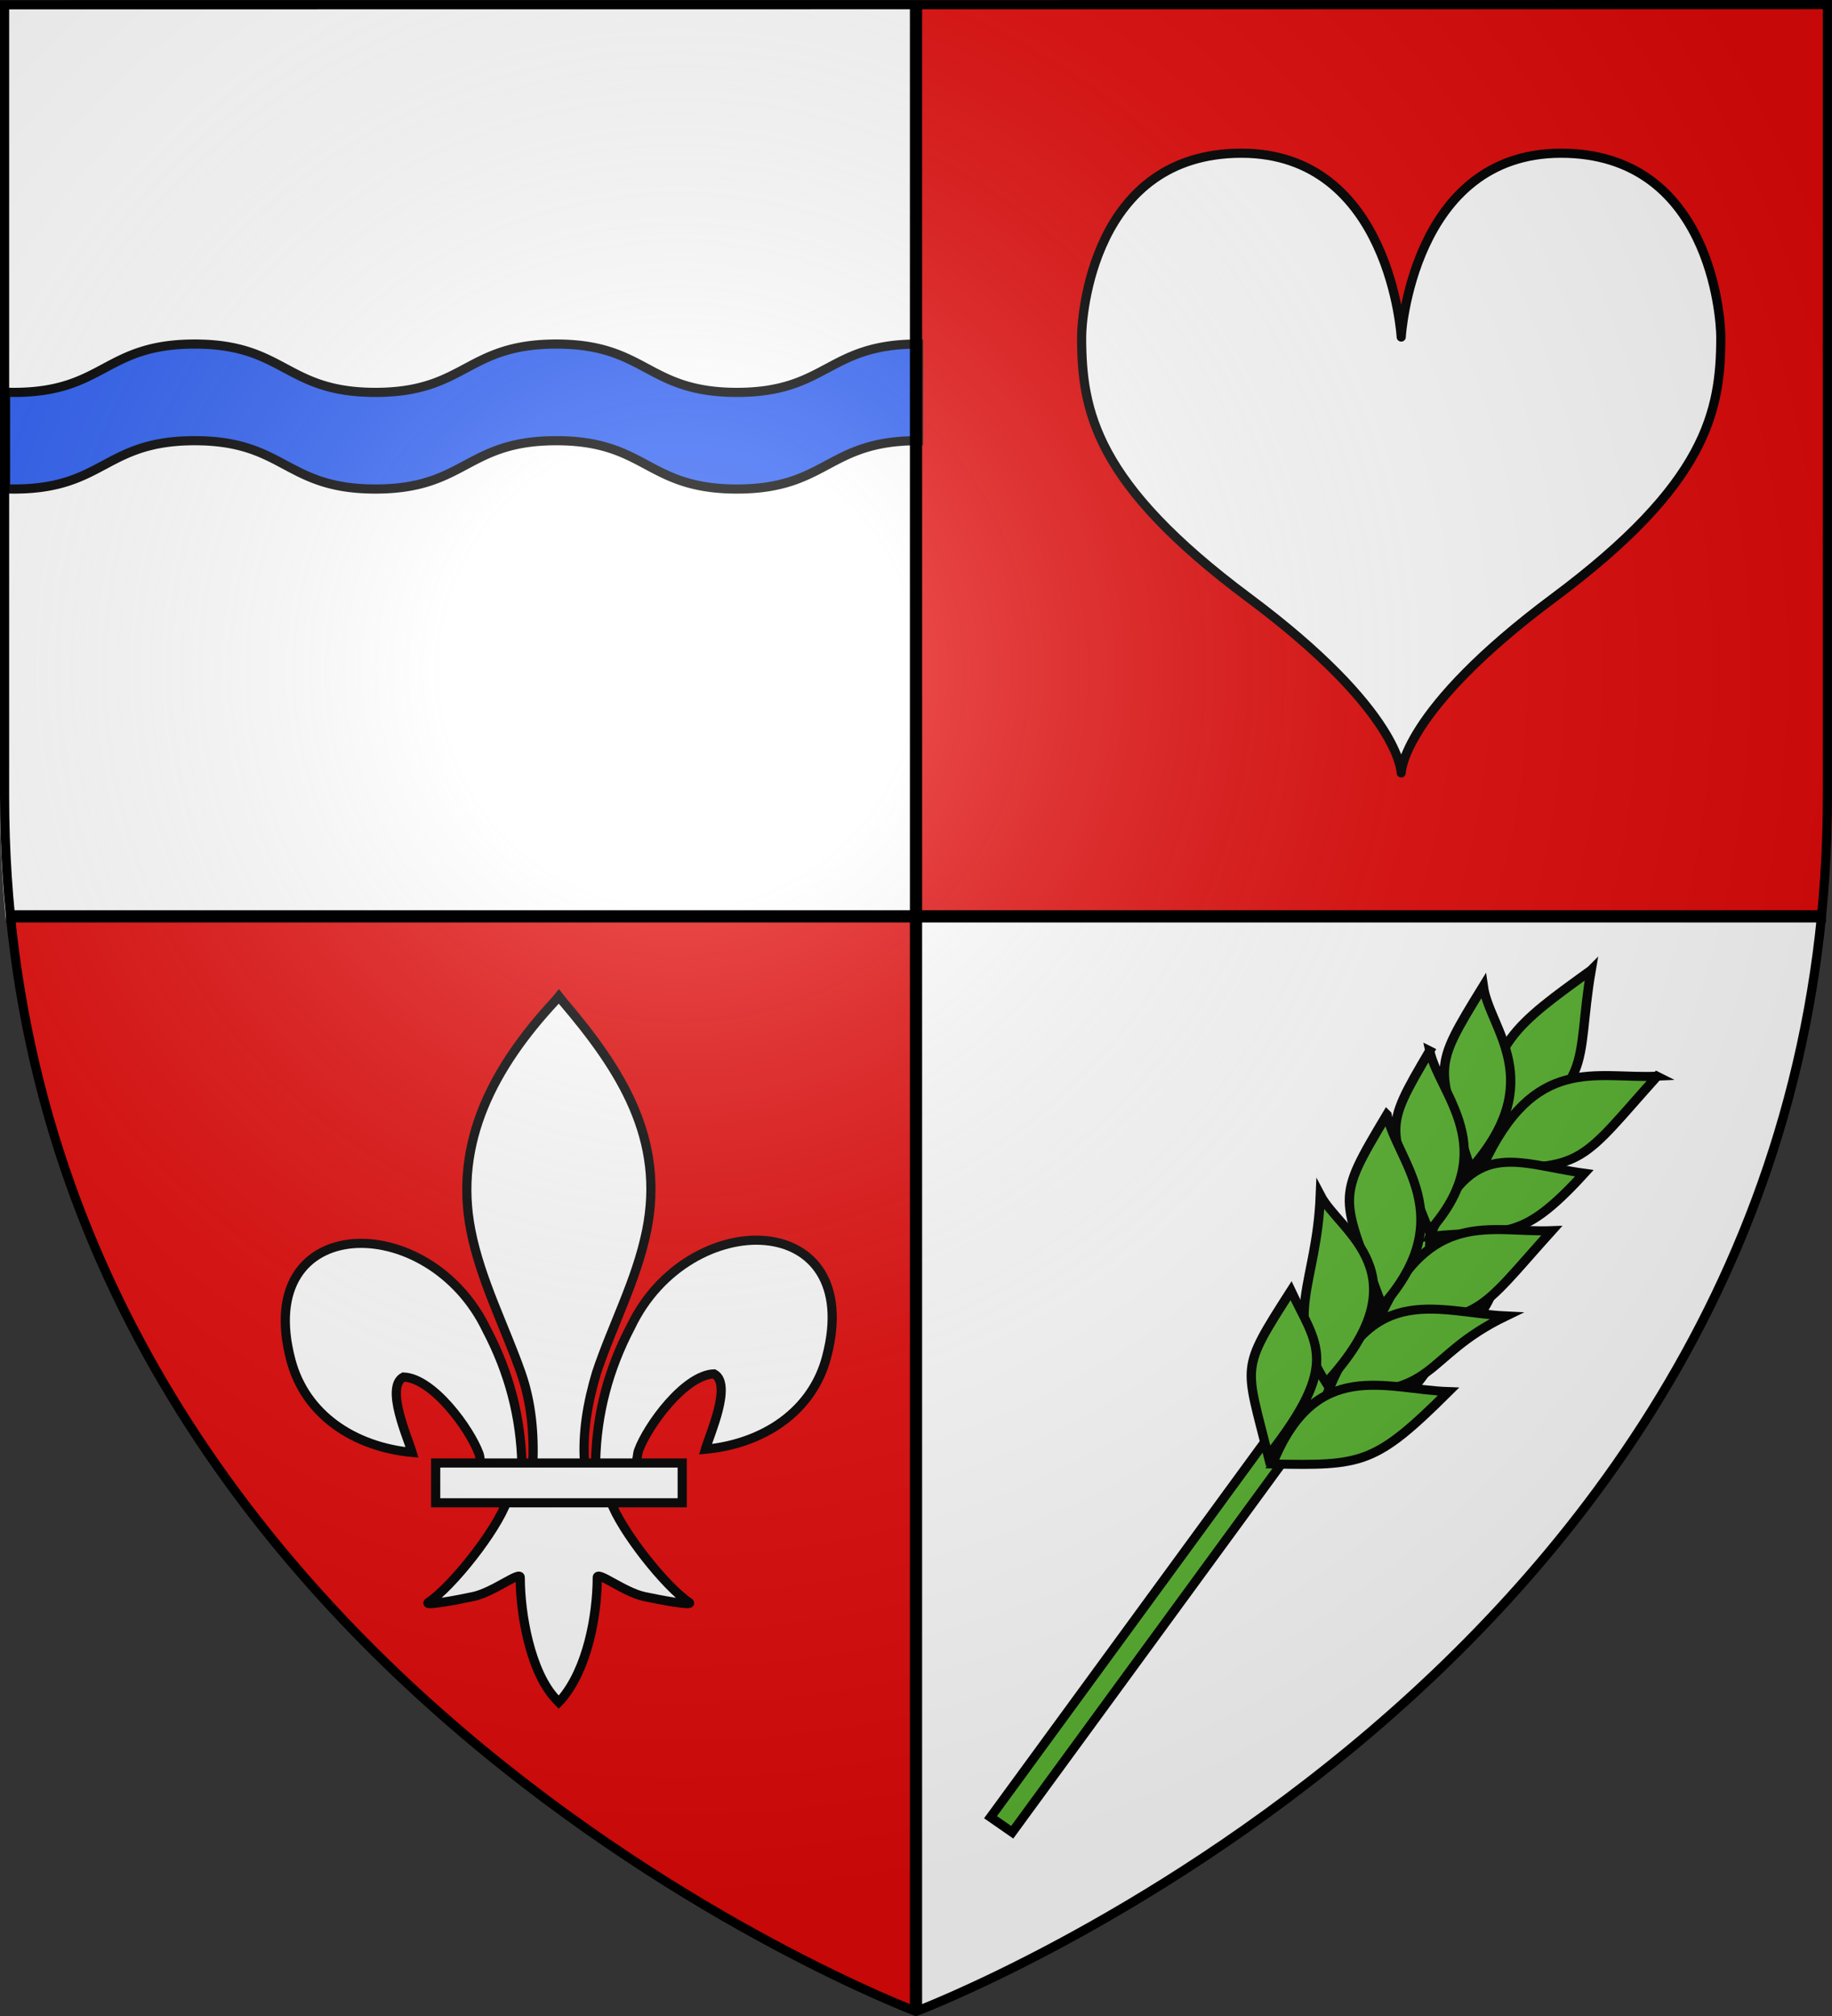 <svg xmlns="http://www.w3.org/2000/svg" xmlns:xlink="http://www.w3.org/1999/xlink" width="600" height="660" version="1.0"><rect width="100%" height="100%" fill="#333333" stroke="none"/><defs><radialGradient xlink:href="#b" id="c" cx="221.445" cy="226.331" r="300" fx="221.445" fy="226.331" gradientTransform="matrix(1.353 0 0 1.349 -77.63 -85.747)" gradientUnits="userSpaceOnUse"/><linearGradient id="b"><stop offset="0" style="stop-color:white;stop-opacity:.314"/><stop offset=".19" style="stop-color:white;stop-opacity:.251"/><stop offset=".6" style="stop-color:#6b6b6b;stop-opacity:.125"/><stop offset="1" style="stop-color:black;stop-opacity:.125"/></linearGradient></defs><g style="display:inline"><path d="M0 1.414v260.43c0 13.58.672 26.762 1.947 39.57H300v-300zM300 300v358.5S570.474 556.543 596 300z" style="fill:#fff;fill-opacity:1;fill-rule:evenodd;stroke:none;stroke-width:1px;stroke-linecap:butt;stroke-linejoin:miter;stroke-opacity:1;display:inline"/><path d="M300 300v360S27.698 557.617 2 300zM600 0v260.43c0 13.58-.672 26.762-1.947 39.57H300V0z" style="fill:#e20909;fill-opacity:1;fill-rule:evenodd;stroke:none;stroke-width:1px;stroke-linecap:butt;stroke-linejoin:miter;stroke-opacity:1;display:inline"/></g><g style="display:inline"><path d="M613.505 23.697h8.653V303.86h-8.653z" style="display:inline;fill:#5ab532;fill-opacity:1;fill-rule:evenodd;stroke:#000;stroke-width:3;stroke-linecap:butt;stroke-linejoin:miter;stroke-miterlimit:8;stroke-dasharray:none;stroke-opacity:1" transform="matrix(.821 .57 -.59 .807 0 0)"/><g style="display:inline;fill:#5ab532;stroke:#000;stroke-width:1.971;stroke-miterlimit:8;stroke-dasharray:none;stroke-opacity:1"><path d="M-505.95 270.27c6.637 7.605 24.639 10.662 20.567 36.654-19.858-16.32-20.03-14.022-20.567-36.653z" style="fill:#5ab532;fill-opacity:1;stroke:#000;stroke-width:1.971;stroke-miterlimit:8;stroke-dasharray:none;stroke-opacity:1" transform="matrix(1.219 .976 -.953 1.137 1358.741 566.08)"/><path d="M-508.732 293.164c7.593 4.79 27.647 2.656 22.013 34.761-15.451-7.86-12.561-17.354-22.013-34.761zM-513.427 222.218c10.024 18.354 17.364 20.015 5.482 41.781-12.46-13.934-10.172-22.396-5.482-41.78z" style="fill:#5ab532;fill-opacity:1;stroke:#000;stroke-width:1.971;stroke-miterlimit:8;stroke-dasharray:none;stroke-opacity:1" transform="matrix(1.219 .976 -.953 1.137 1358.741 566.08)"/><path d="M-488.53 231.355c-9.484 8.994-22.836 13.015-15.893 39.643 17.097-13.203 15.051-14.821 15.892-39.643z" style="fill:#5ab532;fill-opacity:1;stroke:#000;stroke-width:1.971;stroke-miterlimit:8;stroke-dasharray:none;stroke-opacity:1" transform="matrix(1.219 .976 -.953 1.137 1358.741 566.08)"/><path d="M-487.169 258.124c-12.31 7.894-23.26 8.936-16.337 32.23 11.06-11.94 15.478-10.51 16.337-32.23z" style="fill:#5ab532;fill-opacity:1;stroke:#000;stroke-width:1.971;stroke-miterlimit:8;stroke-dasharray:none;stroke-opacity:1" transform="matrix(1.219 .976 -.953 1.137 1358.741 566.08)"/><path d="M-484.669 272.528c-9.484 8.808-22.836 12.747-15.897 38.82 17.1-12.93 15.053-14.515 15.897-38.82z" style="fill:#5ab532;fill-opacity:1;stroke:#000;stroke-width:1.971;stroke-miterlimit:8;stroke-dasharray:none;stroke-opacity:1" transform="matrix(1.219 .976 -.953 1.137 1358.741 566.08)"/><path d="M-480.52 293.513c-10.982 8.538-26.434 12.366-18.433 37.599 18.957-14.272 10.197-18.595 18.433-37.599z" style="fill:#5ab532;fill-opacity:1;stroke:#000;stroke-width:1.971;stroke-miterlimit:8;stroke-dasharray:none;stroke-opacity:1" transform="matrix(1.219 .976 -.953 1.137 1358.741 566.08)"/><path d="M-479.594 314.502c-10.342 8.254-26.102 12.373-18.563 36.776 14.68-12.097 16.587-14.015 18.563-36.776zM-528.615 239.833c6.811 6.588 23.275 7.245 22.607 33.234-19.644-13.406-19.536-11.134-22.607-33.234z" style="fill:#5ab532;fill-opacity:1;stroke:#000;stroke-width:1.971;stroke-miterlimit:8;stroke-dasharray:none;stroke-opacity:1" transform="matrix(1.219 .976 -.953 1.137 1358.741 566.08)"/><path d="M-528.51 258.371c7.296 6.175 24.942 6.779 24.205 31.165-21.044-12.564-20.93-10.431-24.204-31.165z" style="fill:#5ab532;fill-opacity:1;stroke:#000;stroke-width:1.971;stroke-miterlimit:8;stroke-dasharray:none;stroke-opacity:1" transform="matrix(1.219 .976 -.953 1.137 1358.741 566.08)"/><path d="M-526.8 275.251c7.54 6.665 25.778 7.32 25.023 33.632-21.753-13.562-21.634-11.26-25.024-33.632z" style="fill:#5ab532;fill-opacity:1;stroke:#000;stroke-width:1.971;stroke-miterlimit:8;stroke-dasharray:none;stroke-opacity:1" transform="matrix(1.219 .976 -.953 1.137 1358.741 566.08)"/><path d="M-526.669 298.32c8.135 3.748 27.752-1.016 26.22 31.565-16.315-5.756-14.649-15.551-26.22-31.565z" style="fill:#5ab532;fill-opacity:1;stroke:#000;stroke-width:1.971;stroke-miterlimit:8;stroke-dasharray:none;stroke-opacity:1" transform="matrix(1.219 .976 -.953 1.137 1358.741 566.08)"/><path d="M-518.492 318.854c11.266 5.792 17.815 5.311 18.571 31.61-16.126-12.76-16.035-10.599-18.571-31.61z" style="fill:#5ab532;fill-opacity:1;stroke:#000;stroke-width:1.971;stroke-miterlimit:8;stroke-dasharray:none;stroke-opacity:1" transform="matrix(1.219 .976 -.953 1.137 1358.741 566.08)"/></g><path d="M63.757 112.639c-29.599 0-29.6 15.82-59.2 15.82a78 78 0 0 1-2.72-.053v31.64c.879.03 1.784.053 2.72.053 29.6 0 29.601-15.82 59.2-15.82s29.6 15.82 59.2 15.82c29.598 0 29.631-15.82 59.23-15.82s29.57 15.82 59.168 15.82c29.599 0 29.6-15.82 59.2-15.82h.25v-31.64h-.25c-29.6 0-29.601 15.82-59.2 15.82s-29.57-15.82-59.168-15.82c-29.599 0-29.632 15.82-59.23 15.82-29.6 0-29.601-15.82-59.2-15.82z" style="display:inline;fill:#2b5df2;fill-opacity:1;stroke:#000;stroke-width:3;stroke-miterlimit:8;stroke-dasharray:none;stroke-opacity:1"/><path stroke-miterlimit="20" d="M511.25 50.158c-48.866 0-52.336 60.181-52.336 60.181s-3.468-60.18-52.335-60.18-52.338 53.691-52.338 60.18c0 24.453 4.69 48.1 54.68 85.332s49.99 57.351 49.99 57.351 0-20.12 49.995-57.35c49.99-37.236 54.677-60.88 54.677-85.333.002-6.489-3.466-60.18-52.334-60.18" style="display:inline;opacity:1;fill:#fff;stroke:#000;stroke-width:3;stroke-linecap:round;stroke-linejoin:round;stroke-miterlimit:8;stroke-dasharray:none"/><g style="display:inline;fill:#fff;stroke-width:11.823;stroke-miterlimit:8;stroke-dasharray:none"><path d="M405.115 606.7c1.425-61.957 16.751-119.54 45.29-174.11 74.714-157.185 302.92-153.431 252.615 38.812-18.537 70.84-81.509 112.474-156.319 119.615 5.4-18.665 35.1-84.652 11.124-97.562-38.338 1.449-85.944 67.706-97.392 99.301-1.653 4.536-1.19 9.778-3.036 14.24" style="fill:#fff;fill-opacity:1;fill-rule:evenodd;stroke:#000;stroke-width:11.823;stroke-linecap:butt;stroke-linejoin:miter;stroke-miterlimit:8;stroke-dasharray:none;stroke-opacity:1;display:inline" transform="matrix(.254 0 0 .253 92.168 324.934)"/><path d="M310.077 610.795c-1.425-61.956-16.751-119.54-45.29-174.108C190.073 279.5-38.133 283.255 12.172 475.498c18.537 70.84 81.509 112.474 156.319 119.615-5.4-18.665-35.1-84.652-11.125-97.562 38.338 1.449 85.945 67.706 97.393 99.301 1.653 4.536 1.19 9.778 3.036 14.24" style="fill:#fff;fill-opacity:1;fill-rule:evenodd;stroke:#000;stroke-width:11.823;stroke-linecap:butt;stroke-linejoin:miter;stroke-miterlimit:8;stroke-dasharray:none;stroke-opacity:1" transform="matrix(.254 0 0 .253 92.168 324.934)"/><path d="M353.18 10.543c-78.715 84.85-131.565 182.962-108.782 298.032 12.57 63.483 43.042 122.28 64.532 183.437 13.436 38.37 16.872 78.452 15.28 118.781h66.782c-3.196-40.626 3.807-79.998 15.281-118.781 20.475-61.538 51.626-119.906 64.532-183.437 24.128-118.78-32.507-208.36-108.438-297.657L357.727 5z" style="fill:#fff;fill-opacity:1;fill-rule:nonzero;stroke:#000;stroke-width:11.823;stroke-linecap:butt;stroke-linejoin:miter;stroke-miterlimit:8;stroke-dasharray:none;stroke-opacity:1" transform="matrix(.254 0 0 .253 92.168 324.934)"/><path d="M290.898 657.825c-13.961 39.13-70.888 110.792-101.125 131.218-7.842 5.298 37.487-3.051 57.782-7.5 26.619-5.834 61.217-34.197 60.406-24.187-.076 45.838 12.811 122.324 46.406 157.469l3.182 3.387 3.287-3.387c33.578-39.171 46.238-108.042 46.406-157.47-.811-10.01 33.787 18.354 60.406 24.188 20.295 4.449 65.624 12.798 57.782 7.5-30.237-20.426-87.132-92.088-101.094-131.218z" style="fill:#fff;fill-opacity:1;fill-rule:evenodd;stroke:#000;stroke-width:11.823;stroke-linecap:butt;stroke-linejoin:miter;stroke-miterlimit:8;stroke-dasharray:none;stroke-opacity:1" transform="matrix(.254 0 0 .253 92.168 324.934)"/><path d="M198.906 608.803h317.888v51.503H198.906z" style="fill:#fff;fill-opacity:1;stroke:#000;stroke-width:11.823;stroke-miterlimit:8;stroke-dasharray:none;stroke-opacity:1" transform="matrix(.254 0 0 .253 92.168 324.934)"/></g></g><g style="display:inline"><path d="M300 658.5s298.5-112.32 298.5-397.772V2.176H1.5v258.552C1.5 546.18 300 658.5 300 658.5" style="opacity:1;fill:url(#c);fill-opacity:1;fill-rule:evenodd;stroke:none;stroke-width:1px;stroke-linecap:butt;stroke-linejoin:miter;stroke-opacity:1"/></g><g style="display:inline"><path d="M298 2h4v656h-4z" style="fill:#000;fill-opacity:1;stroke:none;stroke-width:15;stroke-linecap:round;stroke-linejoin:round;stroke-miterlimit:4;stroke-dasharray:none;display:inline"/><path d="M298-598h4V-2h-4z" style="fill:#000;fill-opacity:1;stroke:none;stroke-width:15;stroke-linecap:round;stroke-linejoin:round;stroke-miterlimit:4;stroke-dasharray:none;display:inline" transform="rotate(90)"/><path d="M300 658.5S1.5 546.18 1.5 260.728V1.558l597-.059v259.23C598.5 546.178 300 658.5 300 658.5z" style="opacity:1;fill:none;fill-opacity:1;fill-rule:evenodd;stroke:#000;stroke-width:3;stroke-linecap:butt;stroke-linejoin:miter;stroke-miterlimit:4;stroke-dasharray:none;stroke-opacity:1"/></g></svg>
